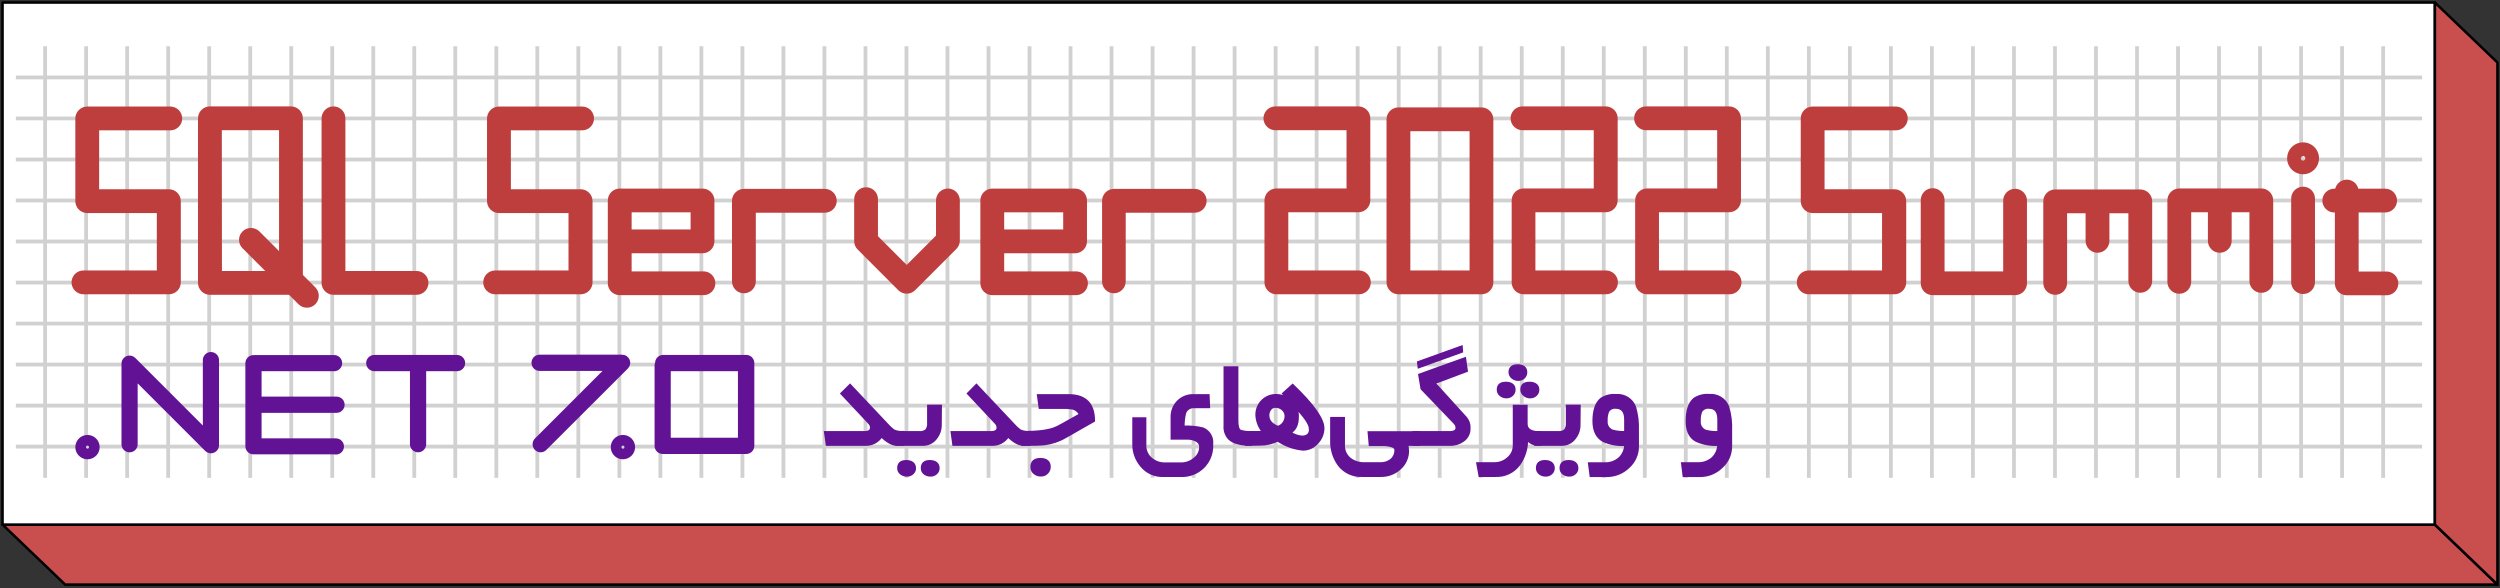 <svg width="986" height="232" viewBox="0 0 986 232" fill="none" xmlns="http://www.w3.org/2000/svg">
<rect x="0" y="0" width="986" height="232" fill="#333333" stroke="none"/>
<path d="M985 230.566H25.696L1 206.902H960.321L985 230.566Z" fill="#C94F4F" stroke="black" stroke-linecap="round" stroke-linejoin="round"/>
<path d="M960.321 1H1V206.902H960.321V1Z" fill="white" stroke="black" stroke-linecap="round" stroke-linejoin="round"/>
<path d="M985 24.665V230.566L960.321 206.902V1L985 24.665Z" fill="#C94F4F" stroke="black" stroke-linecap="round" stroke-linejoin="round"/>
<g clip-path="url(#clip0_101_538)">
<g opacity="0.8">
<path d="M17.79 18.186V188.496" stroke="#C6C6C6" stroke-width="1.5" stroke-miterlimit="10"/>
<path d="M33.962 18.186V188.496" stroke="#C6C6C6" stroke-width="1.5" stroke-miterlimit="10"/>
<path d="M50.151 18.186V188.496" stroke="#C6C6C6" stroke-width="1.5" stroke-miterlimit="10"/>
<path d="M66.323 18.186V188.496" stroke="#C6C6C6" stroke-width="1.5" stroke-miterlimit="10"/>
<path d="M82.494 18.186V188.496" stroke="#C6C6C6" stroke-width="1.5" stroke-miterlimit="10"/>
<path d="M98.683 18.186V188.496" stroke="#C6C6C6" stroke-width="1.5" stroke-miterlimit="10"/>
<path d="M114.855 18.186V188.496" stroke="#C6C6C6" stroke-width="1.5" stroke-miterlimit="10"/>
<path d="M131.027 18.186V188.496" stroke="#C6C6C6" stroke-width="1.5" stroke-miterlimit="10"/>
<path d="M147.216 18.186V188.496" stroke="#C6C6C6" stroke-width="1.5" stroke-miterlimit="10"/>
<path d="M163.387 18.186V188.496" stroke="#C6C6C6" stroke-width="1.5" stroke-miterlimit="10"/>
<path d="M179.559 18.186V188.496" stroke="#C6C6C6" stroke-width="1.5" stroke-miterlimit="10"/>
<path d="M195.748 18.186V188.496" stroke="#C6C6C6" stroke-width="1.5" stroke-miterlimit="10"/>
<path d="M211.92 18.186V188.496" stroke="#C6C6C6" stroke-width="1.5" stroke-miterlimit="10"/>
<path d="M228.091 18.186V188.496" stroke="#C6C6C6" stroke-width="1.5" stroke-miterlimit="10"/>
<path d="M244.28 18.186V188.496" stroke="#C6C6C6" stroke-width="1.5" stroke-miterlimit="10"/>
<path d="M260.452 18.186V188.496" stroke="#C6C6C6" stroke-width="1.5" stroke-miterlimit="10"/>
<path d="M276.624 18.186V188.496" stroke="#C6C6C6" stroke-width="1.5" stroke-miterlimit="10"/>
<path d="M292.813 18.186V188.496" stroke="#C6C6C6" stroke-width="1.5" stroke-miterlimit="10"/>
<path d="M308.984 18.186V188.496" stroke="#C6C6C6" stroke-width="1.5" stroke-miterlimit="10"/>
<path d="M325.156 18.186V188.496" stroke="#C6C6C6" stroke-width="1.5" stroke-miterlimit="10"/>
<path d="M341.345 18.186V188.496" stroke="#C6C6C6" stroke-width="1.5" stroke-miterlimit="10"/>
<path d="M357.517 18.186V188.496" stroke="#C6C6C6" stroke-width="1.5" stroke-miterlimit="10"/>
<path d="M373.688 18.186V188.496" stroke="#C6C6C6" stroke-width="1.5" stroke-miterlimit="10"/>
<path d="M389.877 18.186V188.496" stroke="#C6C6C6" stroke-width="1.5" stroke-miterlimit="10"/>
<path d="M406.049 18.186V188.496" stroke="#C6C6C6" stroke-width="1.5" stroke-miterlimit="10"/>
<path d="M422.221 18.186V188.496" stroke="#C6C6C6" stroke-width="1.5" stroke-miterlimit="10"/>
<path d="M438.392 18.186V188.496" stroke="#C6C6C6" stroke-width="1.5" stroke-miterlimit="10"/>
<path d="M454.581 18.186V188.496" stroke="#C6C6C6" stroke-width="1.5" stroke-miterlimit="10"/>
<path d="M470.753 18.186V188.496" stroke="#C6C6C6" stroke-width="1.5" stroke-miterlimit="10"/>
<path d="M486.925 18.186V188.496" stroke="#C6C6C6" stroke-width="1.5" stroke-miterlimit="10"/>
<path d="M503.114 18.186V188.496" stroke="#C6C6C6" stroke-width="1.5" stroke-miterlimit="10"/>
<path d="M519.285 18.186V188.496" stroke="#C6C6C6" stroke-width="1.5" stroke-miterlimit="10"/>
<path d="M535.457 18.186V188.496" stroke="#C6C6C6" stroke-width="1.5" stroke-miterlimit="10"/>
<path d="M551.646 18.186V188.496" stroke="#C6C6C6" stroke-width="1.5" stroke-miterlimit="10"/>
<path d="M567.818 18.186V188.496" stroke="#C6C6C6" stroke-width="1.5" stroke-miterlimit="10"/>
<path d="M583.99 18.186V188.496" stroke="#C6C6C6" stroke-width="1.5" stroke-miterlimit="10"/>
<path d="M600.178 18.186V188.496" stroke="#C6C6C6" stroke-width="1.5" stroke-miterlimit="10"/>
<path d="M616.35 18.186V188.496" stroke="#C6C6C6" stroke-width="1.5" stroke-miterlimit="10"/>
<path d="M632.522 18.186V188.496" stroke="#C6C6C6" stroke-width="1.5" stroke-miterlimit="10"/>
<path d="M648.711 18.186V188.496" stroke="#C6C6C6" stroke-width="1.5" stroke-miterlimit="10"/>
<path d="M664.882 18.186V188.496" stroke="#C6C6C6" stroke-width="1.5" stroke-miterlimit="10"/>
<path d="M681.054 18.186V188.496" stroke="#C6C6C6" stroke-width="1.5" stroke-miterlimit="10"/>
<path d="M697.243 18.186V188.496" stroke="#C6C6C6" stroke-width="1.5" stroke-miterlimit="10"/>
<path d="M713.415 18.186V188.496" stroke="#C6C6C6" stroke-width="1.5" stroke-miterlimit="10"/>
<path d="M729.586 18.186V188.496" stroke="#C6C6C6" stroke-width="1.5" stroke-miterlimit="10"/>
<path d="M745.775 18.186V188.496" stroke="#C6C6C6" stroke-width="1.5" stroke-miterlimit="10"/>
<path d="M761.947 18.186V188.496" stroke="#C6C6C6" stroke-width="1.5" stroke-miterlimit="10"/>
<path d="M778.119 18.186V188.496" stroke="#C6C6C6" stroke-width="1.5" stroke-miterlimit="10"/>
<path d="M794.308 18.186V188.496" stroke="#C6C6C6" stroke-width="1.5" stroke-miterlimit="10"/>
<path d="M810.479 18.186V188.496" stroke="#C6C6C6" stroke-width="1.5" stroke-miterlimit="10"/>
<path d="M826.651 18.186V188.496" stroke="#C6C6C6" stroke-width="1.5" stroke-miterlimit="10"/>
<path d="M842.84 18.186V188.496" stroke="#C6C6C6" stroke-width="1.5" stroke-miterlimit="10"/>
<path d="M859.012 18.186V188.496" stroke="#C6C6C6" stroke-width="1.5" stroke-miterlimit="10"/>
<path d="M875.183 18.186V188.496" stroke="#C6C6C6" stroke-width="1.5" stroke-miterlimit="10"/>
<path d="M891.372 18.186V188.496" stroke="#C6C6C6" stroke-width="1.5" stroke-miterlimit="10"/>
<path d="M907.544 18.186V188.496" stroke="#C6C6C6" stroke-width="1.5" stroke-miterlimit="10"/>
<path d="M923.716 18.186V188.496" stroke="#C6C6C6" stroke-width="1.5" stroke-miterlimit="10"/>
<path d="M939.905 18.186V188.496" stroke="#C6C6C6" stroke-width="1.5" stroke-miterlimit="10"/>
<path d="M6.156 30.542H955.372" stroke="#C6C6C6" stroke-width="1.5" stroke-miterlimit="10"/>
<path d="M6.156 46.714H955.372" stroke="#C6C6C6" stroke-width="1.5" stroke-miterlimit="10"/>
<path d="M6.156 62.903H955.372" stroke="#C6C6C6" stroke-width="1.5" stroke-miterlimit="10"/>
<path d="M6.156 79.075H955.372" stroke="#C6C6C6" stroke-width="1.5" stroke-miterlimit="10"/>
<path d="M6.156 95.246H955.372" stroke="#C6C6C6" stroke-width="1.5" stroke-miterlimit="10"/>
<path d="M6.156 111.435H955.372" stroke="#C6C6C6" stroke-width="1.5" stroke-miterlimit="10"/>
<path d="M6.156 127.607H955.372" stroke="#C6C6C6" stroke-width="1.5" stroke-miterlimit="10"/>
<path d="M6.156 143.779H955.372" stroke="#C6C6C6" stroke-width="1.5" stroke-miterlimit="10"/>
<path d="M6.156 159.967H955.372" stroke="#C6C6C6" stroke-width="1.5" stroke-miterlimit="10"/>
<path d="M6.156 176.139H955.372" stroke="#C6C6C6" stroke-width="1.5" stroke-miterlimit="10"/>
</g>
<path d="M66.615 114.066H32.914C32.198 114.066 31.512 113.782 31.006 113.276C30.5 112.77 30.216 112.083 30.216 111.368C30.216 110.652 30.5 109.966 31.006 109.46C31.512 108.954 32.198 108.67 32.914 108.67H63.848V82.032H34.409C33.693 82.032 33.007 81.748 32.501 81.242C31.995 80.736 31.711 80.049 31.711 79.334V46.715C31.711 46 31.995 45.313 32.501 44.807C33.007 44.301 33.693 44.017 34.409 44.017H67.165C67.519 44.017 67.87 44.087 68.197 44.222C68.525 44.358 68.822 44.557 69.073 44.807C69.323 45.058 69.522 45.355 69.657 45.683C69.793 46.01 69.863 46.361 69.863 46.715C69.863 47.07 69.793 47.42 69.657 47.748C69.522 48.075 69.323 48.373 69.073 48.623C68.822 48.874 68.525 49.072 68.197 49.208C67.87 49.344 67.519 49.413 67.165 49.413H37.107V76.635H66.615C67.33 76.635 68.017 76.92 68.523 77.426C69.029 77.932 69.313 78.618 69.313 79.334V111.368C69.313 112.083 69.029 112.77 68.523 113.276C68.017 113.782 67.33 114.066 66.615 114.066Z" fill="#BE3E3E" stroke="#BE3E3E" stroke-width="4" stroke-miterlimit="10"/>
<path d="M228.985 114.066H195.284C194.568 114.066 193.882 113.782 193.376 113.276C192.87 112.77 192.586 112.083 192.586 111.368C192.586 110.652 192.87 109.966 193.376 109.46C193.882 108.954 194.568 108.67 195.284 108.67H226.218V82.032H196.779C196.064 82.032 195.377 81.748 194.871 81.242C194.365 80.736 194.081 80.049 194.081 79.334V46.715C194.081 46 194.365 45.313 194.871 44.807C195.377 44.301 196.064 44.017 196.779 44.017H229.587C230.302 44.017 230.988 44.301 231.494 44.807C232 45.313 232.285 46 232.285 46.715C232.285 47.431 232 48.117 231.494 48.623C230.988 49.129 230.302 49.413 229.587 49.413H199.494V76.635H229.002C229.718 76.635 230.404 76.92 230.91 77.426C231.416 77.932 231.7 78.618 231.7 79.334V111.368C231.7 111.724 231.63 112.076 231.493 112.404C231.357 112.733 231.156 113.031 230.904 113.282C230.652 113.533 230.352 113.731 230.023 113.865C229.694 114 229.341 114.068 228.985 114.066Z" fill="#BE3E3E" stroke="#BE3E3E" stroke-width="4" stroke-miterlimit="10"/>
<path d="M747.116 114.066H713.346C712.63 114.066 711.944 113.782 711.438 113.276C710.932 112.77 710.648 112.083 710.648 111.368C710.648 110.652 710.932 109.966 711.438 109.46C711.944 108.954 712.63 108.67 713.346 108.67H744.28V82.032H714.91C714.194 82.032 713.508 81.748 713.002 81.242C712.496 80.736 712.212 80.049 712.212 79.334V46.715C712.212 46 712.496 45.313 713.002 44.807C713.508 44.301 714.194 44.017 714.91 44.017H747.717C748.433 44.017 749.119 44.301 749.625 44.807C750.131 45.313 750.415 46 750.415 46.715C750.415 47.431 750.131 48.117 749.625 48.623C749.119 49.129 748.433 49.413 747.717 49.413H717.608V76.635H747.116C747.831 76.635 748.518 76.92 749.024 77.426C749.53 77.932 749.814 78.618 749.814 79.334V111.368C749.814 112.083 749.53 112.77 749.024 113.276C748.518 113.782 747.831 114.066 747.116 114.066Z" fill="#BE3E3E" stroke="#BE3E3E" stroke-width="4" stroke-miterlimit="10"/>
<path d="M114.752 114.272H82.787C82.072 114.268 81.389 113.982 80.884 113.477C80.379 112.972 80.093 112.288 80.088 111.574V46.664C80.088 45.948 80.373 45.262 80.879 44.756C81.385 44.25 82.071 43.965 82.787 43.965H114.752C115.106 43.965 115.457 44.035 115.784 44.171C116.112 44.306 116.409 44.505 116.66 44.756C116.91 45.006 117.109 45.304 117.245 45.631C117.38 45.959 117.45 46.309 117.45 46.664V111.574C117.446 112.288 117.16 112.972 116.655 113.477C116.15 113.982 115.466 114.268 114.752 114.272ZM85.536 108.876H112.054V49.362H85.485L85.536 108.876Z" fill="#BE3E3E" stroke="#BE3E3E" stroke-width="4" stroke-miterlimit="10"/>
<path d="M164.281 114.272H131.525C130.809 114.272 130.123 113.988 129.617 113.482C129.111 112.976 128.827 112.29 128.827 111.574V46.664C128.827 45.948 129.111 45.262 129.617 44.756C130.123 44.25 130.809 43.965 131.525 43.965C132.241 43.965 132.927 44.25 133.433 44.756C133.939 45.262 134.223 45.948 134.223 46.664V108.876H164.281C164.997 108.876 165.683 109.16 166.189 109.666C166.695 110.172 166.979 110.858 166.979 111.574C166.979 112.29 166.695 112.976 166.189 113.482C165.683 113.988 164.997 114.272 164.281 114.272Z" fill="#BE3E3E" stroke="#BE3E3E" stroke-width="4" stroke-miterlimit="10"/>
<path d="M277.225 114.41H244.418C244.064 114.412 243.714 114.344 243.387 114.21C243.059 114.077 242.762 113.88 242.511 113.63C242.26 113.381 242.061 113.085 241.925 112.759C241.79 112.432 241.72 112.082 241.72 111.729V95.712C241.703 95.54 241.703 95.368 241.72 95.196C241.702 95.025 241.702 94.852 241.72 94.68V79.059C241.72 78.705 241.79 78.355 241.925 78.029C242.061 77.702 242.26 77.406 242.511 77.157C242.762 76.908 243.059 76.711 243.387 76.577C243.714 76.443 244.064 76.376 244.418 76.378H277.071C277.424 76.376 277.775 76.443 278.102 76.577C278.429 76.711 278.727 76.908 278.977 77.157C279.228 77.406 279.427 77.702 279.563 78.029C279.699 78.355 279.769 78.705 279.769 79.059V95.196C279.769 95.912 279.484 96.598 278.978 97.104C278.472 97.61 277.786 97.894 277.071 97.894H247.116V109.031H277.225C277.597 109.001 277.97 109.048 278.322 109.17C278.674 109.292 278.997 109.485 279.271 109.738C279.544 109.99 279.763 110.297 279.912 110.638C280.061 110.979 280.139 111.348 280.139 111.72C280.139 112.093 280.061 112.461 279.912 112.802C279.763 113.143 279.544 113.45 279.271 113.703C278.997 113.955 278.674 114.148 278.322 114.27C277.97 114.392 277.597 114.439 277.225 114.41ZM247.116 92.498H274.372V81.757H247.116V92.498Z" fill="#BE3E3E" stroke="#BE3E3E" stroke-width="4" stroke-miterlimit="10"/>
<path d="M424.163 114.41H391.355C390.643 114.41 389.959 114.128 389.453 113.625C388.948 113.123 388.662 112.441 388.657 111.729V95.712C388.657 95.54 388.657 95.368 388.657 95.196C388.648 95.024 388.648 94.852 388.657 94.68V79.059C388.662 78.346 388.948 77.664 389.453 77.162C389.959 76.66 390.643 76.378 391.355 76.378H424.008C424.362 76.376 424.712 76.443 425.039 76.577C425.367 76.711 425.664 76.908 425.915 77.157C426.166 77.406 426.365 77.702 426.5 78.029C426.636 78.355 426.706 78.705 426.706 79.059V95.196C426.706 95.912 426.422 96.598 425.916 97.104C425.41 97.61 424.724 97.894 424.008 97.894H394.053V109.031H424.163C424.534 109.001 424.907 109.048 425.259 109.17C425.611 109.292 425.934 109.485 426.208 109.738C426.482 109.99 426.7 110.297 426.85 110.638C426.999 110.979 427.076 111.348 427.076 111.72C427.076 112.093 426.999 112.461 426.85 112.802C426.7 113.143 426.482 113.45 426.208 113.703C425.934 113.955 425.611 114.148 425.259 114.27C424.907 114.392 424.534 114.439 424.163 114.41ZM394.053 92.498H421.327V81.757H394.053V92.498Z" fill="#BE3E3E" stroke="#BE3E3E" stroke-width="4" stroke-miterlimit="10"/>
<path d="M293.397 113.671C292.681 113.671 291.995 113.386 291.489 112.88C290.983 112.374 290.699 111.688 290.699 110.972V79.196C290.699 78.481 290.983 77.794 291.489 77.288C291.995 76.782 292.681 76.498 293.397 76.498H325.311C326.026 76.498 326.713 76.782 327.219 77.288C327.725 77.794 328.009 78.481 328.009 79.196C328.009 79.912 327.725 80.598 327.219 81.104C326.713 81.61 326.026 81.894 325.311 81.894H296.095V110.972C296.095 111.688 295.811 112.374 295.305 112.88C294.799 113.386 294.112 113.671 293.397 113.671Z" fill="#BE3E3E" stroke="#BE3E3E" stroke-width="4" stroke-miterlimit="10"/>
<path d="M439.286 113.671C438.581 113.657 437.91 113.366 437.418 112.861C436.925 112.356 436.652 111.678 436.657 110.972V79.196C436.657 78.484 436.939 77.8 437.441 77.294C437.943 76.789 438.625 76.503 439.338 76.498H471.2C471.915 76.498 472.602 76.782 473.108 77.288C473.614 77.794 473.898 78.481 473.898 79.196C473.898 79.912 473.614 80.598 473.108 81.104C472.602 81.61 471.915 81.894 471.2 81.894H441.984V110.972C441.984 111.327 441.914 111.678 441.779 112.005C441.643 112.332 441.444 112.63 441.194 112.88C440.943 113.131 440.646 113.33 440.319 113.465C439.991 113.601 439.64 113.671 439.286 113.671Z" fill="#BE3E3E" stroke="#BE3E3E" stroke-width="4" stroke-miterlimit="10"/>
<path d="M357.603 113.825C356.889 113.818 356.205 113.535 355.695 113.035L339.678 97.001C339.424 96.752 339.223 96.455 339.088 96.128C338.952 95.8 338.884 95.448 338.887 95.093V78.766C338.858 78.395 338.905 78.022 339.027 77.67C339.149 77.318 339.342 76.995 339.594 76.721C339.847 76.448 340.154 76.229 340.495 76.08C340.836 75.93 341.204 75.853 341.577 75.853C341.949 75.853 342.318 75.93 342.659 76.08C343 76.229 343.307 76.448 343.559 76.721C343.812 76.995 344.005 77.318 344.127 77.67C344.249 78.022 344.296 78.395 344.266 78.766V93.976L357.603 107.312L371.162 93.752V79.059C371.162 78.343 371.446 77.657 371.952 77.151C372.458 76.645 373.145 76.361 373.86 76.361C374.576 76.361 375.262 76.645 375.768 77.151C376.274 77.657 376.558 78.343 376.558 79.059V94.87C376.558 95.585 376.274 96.271 375.768 96.777L359.51 113.035C359.004 113.541 358.318 113.825 357.603 113.825Z" fill="#BE3E3E" stroke="#BE3E3E" stroke-width="4" stroke-miterlimit="10"/>
<path d="M584.299 114.066H551.543C550.827 114.066 550.141 113.782 549.635 113.276C549.129 112.77 548.845 112.083 548.845 111.368V47.059C548.845 46.343 549.129 45.657 549.635 45.151C550.141 44.645 550.827 44.361 551.543 44.361H584.299C585.011 44.365 585.693 44.652 586.196 45.157C586.698 45.663 586.98 46.346 586.98 47.059V111.368C586.982 111.721 586.914 112.072 586.781 112.399C586.647 112.726 586.45 113.024 586.201 113.275C585.951 113.525 585.655 113.724 585.329 113.86C585.002 113.996 584.652 114.066 584.299 114.066ZM554.241 108.67H581.601V49.757H554.241V108.67Z" fill="#BE3E3E" stroke="#BE3E3E" stroke-width="4" stroke-miterlimit="10"/>
<path d="M535.955 114.066H503.406C502.69 114.066 502.004 113.782 501.498 113.276C500.992 112.77 500.708 112.083 500.708 111.368V79.024C500.708 78.67 500.777 78.319 500.913 77.992C501.049 77.664 501.247 77.367 501.498 77.116C501.748 76.866 502.046 76.667 502.373 76.531C502.701 76.396 503.051 76.326 503.406 76.326H533.068V49.362H503.01C502.295 49.362 501.609 49.078 501.103 48.572C500.597 48.066 500.312 47.379 500.312 46.664C500.312 45.948 500.597 45.262 501.103 44.756C501.609 44.25 502.295 43.965 503.01 43.965H535.766C536.12 43.965 536.47 44.035 536.796 44.171C537.123 44.307 537.419 44.506 537.668 44.757C537.917 45.008 538.115 45.305 538.248 45.633C538.382 45.96 538.45 46.31 538.447 46.664V79.024C538.447 79.735 538.165 80.417 537.662 80.92C537.159 81.423 536.477 81.705 535.766 81.705H506.104V108.67H535.955C536.671 108.67 537.357 108.954 537.863 109.46C538.369 109.966 538.654 110.652 538.654 111.368C538.654 112.083 538.369 112.77 537.863 113.276C537.357 113.782 536.671 114.066 535.955 114.066Z" fill="#BE3E3E" stroke="#BE3E3E" stroke-width="4" stroke-miterlimit="10"/>
<path d="M633.415 114.066H600.866C600.156 114.057 599.479 113.769 598.98 113.264C598.481 112.759 598.202 112.077 598.202 111.368V79.024C598.202 78.67 598.272 78.319 598.407 77.992C598.543 77.664 598.742 77.367 598.992 77.116C599.243 76.866 599.54 76.667 599.868 76.531C600.195 76.396 600.546 76.326 600.9 76.326H630.563V49.362H600.471C599.755 49.362 599.069 49.078 598.563 48.572C598.057 48.066 597.772 47.379 597.772 46.664C597.772 45.948 598.057 45.262 598.563 44.756C599.069 44.25 599.755 43.965 600.471 43.965H633.226C633.588 43.954 633.948 44.015 634.285 44.146C634.623 44.276 634.93 44.473 635.19 44.725C635.45 44.977 635.656 45.278 635.797 45.611C635.938 45.944 636.011 46.302 636.01 46.664V79.024C636.006 79.737 635.72 80.419 635.214 80.921C634.709 81.423 634.025 81.705 633.312 81.705H603.564V108.67H633.415C634.131 108.67 634.817 108.954 635.323 109.46C635.829 109.966 636.114 110.652 636.114 111.368C636.114 112.083 635.829 112.77 635.323 113.276C634.817 113.782 634.131 114.066 633.415 114.066Z" fill="#BE3E3E" stroke="#BE3E3E" stroke-width="4" stroke-miterlimit="10"/>
<path d="M682.154 114.066H649.604C648.889 114.066 648.202 113.782 647.696 113.276C647.19 112.77 646.906 112.083 646.906 111.368V79.024C646.906 78.67 646.976 78.319 647.111 77.992C647.247 77.664 647.446 77.367 647.696 77.116C647.947 76.866 648.244 76.667 648.572 76.531C648.899 76.396 649.25 76.326 649.604 76.326H679.25V49.362H649.192C648.476 49.362 647.79 49.078 647.284 48.572C646.778 48.066 646.494 47.379 646.494 46.664C646.494 45.948 646.778 45.262 647.284 44.756C647.79 44.25 648.476 43.965 649.192 43.965H681.948C682.302 43.965 682.653 44.035 682.98 44.171C683.308 44.306 683.605 44.505 683.856 44.756C684.106 45.006 684.305 45.304 684.44 45.631C684.576 45.959 684.646 46.309 684.646 46.664V79.024C684.646 79.378 684.576 79.728 684.44 80.054C684.304 80.381 684.105 80.677 683.855 80.926C683.604 81.175 683.306 81.372 682.979 81.506C682.652 81.64 682.301 81.707 681.948 81.705H652.302V108.67H682.154C682.87 108.67 683.556 108.954 684.062 109.46C684.568 109.966 684.852 110.652 684.852 111.368C684.852 112.083 684.568 112.77 684.062 113.276C683.556 113.782 682.87 114.066 682.154 114.066Z" fill="#BE3E3E" stroke="#BE3E3E" stroke-width="4" stroke-miterlimit="10"/>
<path d="M794.754 114.41H762.239C761.886 114.412 761.535 114.344 761.208 114.21C760.881 114.077 760.583 113.88 760.332 113.63C760.082 113.381 759.883 113.085 759.747 112.759C759.611 112.432 759.541 112.082 759.541 111.729V78.921C759.541 78.206 759.825 77.519 760.331 77.013C760.837 76.507 761.524 76.223 762.239 76.223C762.955 76.223 763.641 76.507 764.147 77.013C764.653 77.519 764.937 78.206 764.937 78.921V109.03H792.056V79.368C792.027 78.997 792.074 78.623 792.196 78.271C792.317 77.919 792.511 77.596 792.763 77.323C793.016 77.049 793.323 76.831 793.664 76.681C794.005 76.532 794.373 76.455 794.746 76.455C795.118 76.455 795.487 76.532 795.828 76.681C796.169 76.831 796.476 77.049 796.728 77.323C796.981 77.596 797.174 77.919 797.296 78.271C797.418 78.623 797.465 78.997 797.435 79.368V111.729C797.435 112.081 797.366 112.429 797.231 112.755C797.097 113.08 796.899 113.375 796.65 113.624C796.401 113.873 796.106 114.071 795.78 114.206C795.455 114.34 795.107 114.41 794.754 114.41Z" fill="#BE3E3E" stroke="#BE3E3E" stroke-width="4" stroke-miterlimit="10"/>
<path d="M810.565 114.272C809.85 114.272 809.164 113.988 808.658 113.482C808.152 112.976 807.867 112.29 807.867 111.574V79.42C807.865 79.066 807.933 78.716 808.066 78.388C808.2 78.061 808.397 77.763 808.646 77.513C808.896 77.262 809.192 77.063 809.518 76.927C809.845 76.791 810.195 76.721 810.548 76.721H844.129C844.845 76.721 845.531 77.006 846.037 77.512C846.543 78.018 846.827 78.704 846.827 79.42V110.766C846.827 111.482 846.543 112.168 846.037 112.674C845.531 113.18 844.845 113.464 844.129 113.464C843.413 113.464 842.727 113.18 842.221 112.674C841.715 112.168 841.431 111.482 841.431 110.766V82.118H813.264V111.574C813.264 112.29 812.979 112.976 812.473 113.482C811.967 113.988 811.281 114.272 810.565 114.272Z" fill="#BE3E3E" stroke="#BE3E3E" stroke-width="4" stroke-miterlimit="10"/>
<path d="M859.51 113.86C859.157 113.862 858.806 113.794 858.479 113.661C858.152 113.527 857.854 113.33 857.603 113.081C857.352 112.831 857.154 112.535 857.018 112.209C856.882 111.882 856.812 111.532 856.812 111.179V79.024C856.812 78.67 856.882 78.319 857.017 77.992C857.153 77.664 857.352 77.367 857.602 77.116C857.853 76.866 858.15 76.667 858.478 76.531C858.805 76.396 859.156 76.326 859.51 76.326H891.854C892.208 76.326 892.559 76.396 892.886 76.531C893.213 76.667 893.511 76.866 893.761 77.116C894.012 77.367 894.211 77.664 894.346 77.992C894.482 78.319 894.552 78.67 894.552 79.024V110.577C894.581 110.948 894.534 111.322 894.412 111.674C894.291 112.026 894.097 112.349 893.845 112.623C893.592 112.896 893.285 113.115 892.944 113.264C892.603 113.413 892.235 113.491 891.862 113.491C891.49 113.491 891.121 113.413 890.78 113.264C890.439 113.115 890.132 112.896 889.88 112.623C889.627 112.349 889.434 112.026 889.312 111.674C889.19 111.322 889.143 110.948 889.173 110.577V81.705H862.208V111.179C862.204 111.891 861.918 112.573 861.412 113.075C860.906 113.578 860.223 113.86 859.51 113.86Z" fill="#BE3E3E" stroke="#BE3E3E" stroke-width="4" stroke-miterlimit="10"/>
<path d="M875.476 97.688C875.122 97.688 874.772 97.618 874.446 97.482C874.119 97.346 873.823 97.147 873.574 96.897C873.325 96.646 873.127 96.348 872.994 96.021C872.86 95.694 872.792 95.343 872.795 94.99V79.884C872.849 79.207 873.156 78.576 873.654 78.116C874.152 77.656 874.806 77.401 875.484 77.401C876.163 77.401 876.816 77.656 877.314 78.116C877.813 78.576 878.12 79.207 878.174 79.884V94.99C878.174 95.705 877.889 96.392 877.383 96.898C876.877 97.404 876.191 97.688 875.476 97.688Z" fill="#BE3E3E" stroke="#BE3E3E" stroke-width="4" stroke-miterlimit="10"/>
<path d="M827.253 97.688C826.537 97.688 825.851 97.404 825.345 96.898C824.839 96.392 824.554 95.705 824.554 94.99V79.884C824.554 79.168 824.839 78.482 825.345 77.976C825.851 77.47 826.537 77.186 827.253 77.186C827.968 77.186 828.655 77.47 829.161 77.976C829.667 78.482 829.951 79.168 829.951 79.884V94.99C829.951 95.705 829.667 96.392 829.161 96.898C828.655 97.404 827.968 97.688 827.253 97.688Z" fill="#BE3E3E" stroke="#BE3E3E" stroke-width="4" stroke-miterlimit="10"/>
<path d="M940.987 114.461H925.52C924.827 114.452 924.164 114.176 923.67 113.688C923.177 113.201 922.891 112.542 922.874 111.849V75.759C922.844 75.388 922.891 75.014 923.013 74.662C923.135 74.31 923.328 73.987 923.581 73.714C923.833 73.44 924.14 73.222 924.481 73.072C924.822 72.923 925.191 72.846 925.563 72.846C925.936 72.846 926.304 72.923 926.645 73.072C926.986 73.222 927.293 73.44 927.546 73.714C927.798 73.987 927.992 74.31 928.113 74.662C928.235 75.014 928.282 75.388 928.253 75.759V109.082H940.987C941.359 109.052 941.732 109.1 942.084 109.222C942.436 109.343 942.759 109.536 943.033 109.789C943.306 110.042 943.525 110.348 943.674 110.69C943.824 111.031 943.901 111.399 943.901 111.772C943.901 112.144 943.824 112.512 943.674 112.854C943.525 113.195 943.306 113.501 943.033 113.754C942.759 114.007 942.436 114.2 942.084 114.322C941.732 114.443 941.359 114.491 940.987 114.461Z" fill="#BE3E3E" stroke="#BE3E3E" stroke-width="4" stroke-miterlimit="10"/>
<path d="M940.695 81.808H920.64C919.924 81.808 919.238 81.524 918.732 81.018C918.226 80.512 917.941 79.826 917.941 79.11C917.941 78.395 918.226 77.708 918.732 77.202C919.238 76.696 919.924 76.412 920.64 76.412H940.695C941.411 76.412 942.097 76.696 942.603 77.202C943.109 77.708 943.393 78.395 943.393 79.11C943.393 79.826 943.109 80.512 942.603 81.018C942.097 81.524 941.411 81.808 940.695 81.808Z" fill="#BE3E3E" stroke="#BE3E3E" stroke-width="4" stroke-miterlimit="10"/>
<path d="M908.335 113.963C907.619 113.963 906.933 113.679 906.427 113.173C905.921 112.667 905.636 111.98 905.636 111.265V78.32C905.636 77.604 905.921 76.918 906.427 76.412C906.933 75.906 907.619 75.622 908.335 75.622C909.05 75.622 909.736 75.906 910.242 76.412C910.748 76.918 911.033 77.604 911.033 78.32V111.265C911.033 111.98 910.748 112.667 910.242 113.173C909.736 113.679 909.05 113.963 908.335 113.963Z" fill="#BE3E3E" stroke="#BE3E3E" stroke-width="4" stroke-miterlimit="10"/>
<path d="M908.335 66.737C907.485 66.737 906.654 66.485 905.948 66.013C905.241 65.54 904.69 64.869 904.365 64.084C904.04 63.299 903.955 62.435 904.121 61.602C904.286 60.769 904.696 60.003 905.296 59.402C905.897 58.801 906.663 58.392 907.496 58.226C908.33 58.06 909.194 58.146 909.979 58.471C910.764 58.796 911.435 59.347 911.907 60.053C912.379 60.76 912.631 61.59 912.631 62.44C912.631 63.58 912.178 64.672 911.373 65.478C910.567 66.284 909.474 66.737 908.335 66.737ZM908.335 61.34C908.117 61.34 907.904 61.405 907.723 61.526C907.543 61.647 907.402 61.818 907.318 62.019C907.235 62.22 907.213 62.441 907.256 62.655C907.298 62.868 907.403 63.064 907.557 63.218C907.711 63.372 907.907 63.477 908.12 63.519C908.333 63.561 908.554 63.539 908.755 63.456C908.956 63.373 909.128 63.232 909.249 63.051C909.37 62.87 909.434 62.658 909.434 62.44C909.434 62.148 909.319 61.869 909.112 61.662C908.906 61.456 908.626 61.34 908.335 61.34Z" fill="#BE3E3E" stroke="#BE3E3E" stroke-width="4" stroke-miterlimit="10"/>
<path d="M121.042 119.359C120.687 119.36 120.336 119.291 120.009 119.155C119.681 119.019 119.384 118.82 119.134 118.569L97.068 96.502C96.815 96.253 96.615 95.956 96.478 95.628C96.341 95.301 96.271 94.949 96.271 94.594C96.271 94.24 96.341 93.888 96.478 93.561C96.615 93.233 96.815 92.936 97.068 92.687C97.576 92.185 98.261 91.904 98.975 91.904C99.689 91.904 100.375 92.185 100.883 92.687L122.949 114.753C123.451 115.262 123.732 115.947 123.732 116.661C123.732 117.375 123.451 118.06 122.949 118.569C122.7 118.82 122.402 119.019 122.075 119.155C121.747 119.291 121.396 119.36 121.042 119.359Z" fill="#BE3E3E" stroke="#BE3E3E" stroke-width="4" stroke-miterlimit="10"/>
<path d="M83.199 178.287C82.484 178.287 81.797 178.003 81.291 177.497L53.794 150V174.988C53.824 175.359 53.776 175.732 53.655 176.084C53.533 176.436 53.34 176.759 53.087 177.033C52.835 177.307 52.528 177.525 52.187 177.675C51.846 177.824 51.477 177.901 51.105 177.901C50.732 177.901 50.364 177.824 50.023 177.675C49.681 177.525 49.375 177.307 49.122 177.033C48.87 176.759 48.676 176.436 48.555 176.084C48.433 175.732 48.386 175.359 48.415 174.988V143.435C48.41 142.901 48.565 142.378 48.859 141.933C49.154 141.488 49.574 141.14 50.067 140.935C50.56 140.73 51.102 140.677 51.626 140.783C52.149 140.888 52.629 141.147 53.004 141.527L80.501 169.024V142.249C80.471 141.878 80.519 141.504 80.64 141.152C80.762 140.8 80.955 140.477 81.208 140.204C81.461 139.93 81.767 139.712 82.108 139.562C82.45 139.413 82.818 139.336 83.19 139.336C83.563 139.336 83.931 139.413 84.272 139.562C84.614 139.712 84.92 139.93 85.173 140.204C85.426 140.477 85.619 140.8 85.74 141.152C85.862 141.504 85.91 141.878 85.88 142.249V175.589C85.878 176.129 85.713 176.656 85.406 177.101C85.099 177.546 84.666 177.887 84.161 178.081C83.856 178.207 83.53 178.277 83.199 178.287Z" fill="#621295" stroke="#621295" stroke-miterlimit="10"/>
<path d="M34.512 180.642C33.662 180.642 32.832 180.39 32.125 179.918C31.419 179.446 30.868 178.775 30.543 177.99C30.217 177.204 30.132 176.341 30.298 175.507C30.464 174.674 30.873 173.908 31.474 173.307C32.075 172.706 32.84 172.297 33.674 172.132C34.507 171.966 35.371 172.051 36.156 172.376C36.941 172.701 37.612 173.252 38.084 173.958C38.556 174.665 38.808 175.496 38.808 176.345C38.808 177.485 38.356 178.578 37.55 179.383C36.744 180.189 35.651 180.642 34.512 180.642ZM34.512 175.246C34.294 175.246 34.082 175.31 33.901 175.431C33.72 175.552 33.579 175.724 33.496 175.924C33.413 176.125 33.391 176.347 33.433 176.56C33.476 176.773 33.58 176.969 33.734 177.123C33.888 177.277 34.084 177.382 34.297 177.424C34.511 177.467 34.732 177.445 34.933 177.362C35.134 177.278 35.306 177.137 35.426 176.956C35.547 176.776 35.612 176.563 35.612 176.345C35.612 176.054 35.496 175.774 35.29 175.568C35.084 175.361 34.804 175.246 34.512 175.246Z" fill="#621295" stroke="#621295" stroke-miterlimit="10"/>
<path d="M245.689 180.642C244.84 180.642 244.009 180.39 243.303 179.918C242.596 179.446 242.045 178.775 241.72 177.99C241.395 177.204 241.31 176.341 241.476 175.507C241.641 174.674 242.051 173.908 242.651 173.307C243.252 172.706 244.018 172.297 244.851 172.132C245.685 171.966 246.549 172.051 247.334 172.376C248.119 172.701 248.79 173.252 249.262 173.958C249.734 174.665 249.986 175.496 249.986 176.345C249.981 177.483 249.527 178.574 248.723 179.378C247.918 180.183 246.828 180.637 245.689 180.642ZM245.689 175.246C245.398 175.246 245.118 175.361 244.912 175.568C244.705 175.774 244.59 176.054 244.59 176.345C244.59 176.637 244.705 176.917 244.912 177.123C245.118 177.329 245.398 177.445 245.689 177.445C245.981 177.445 246.261 177.329 246.467 177.123C246.673 176.917 246.789 176.637 246.789 176.345C246.789 176.054 246.673 175.774 246.467 175.568C246.261 175.361 245.981 175.246 245.689 175.246Z" fill="#621295" stroke="#621295" stroke-miterlimit="10"/>
<path d="M132.47 178.7H99.972C99.257 178.7 98.57 178.416 98.064 177.91C97.558 177.404 97.274 176.717 97.274 176.002V143.246C97.274 142.53 97.558 141.844 98.064 141.338C98.57 140.832 99.257 140.548 99.972 140.548H132.127C132.771 140.637 133.362 140.957 133.79 141.449C134.217 141.94 134.453 142.569 134.453 143.22C134.453 143.871 134.217 144.5 133.79 144.991C133.362 145.483 132.771 145.803 132.127 145.892H102.67V173.389H132.47C133.186 173.389 133.872 173.674 134.378 174.18C134.884 174.686 135.168 175.372 135.168 176.088C135.168 176.803 134.884 177.489 134.378 177.995C133.872 178.501 133.186 178.786 132.47 178.786V178.7Z" fill="#621295" stroke="#621295" stroke-miterlimit="10"/>
<path d="M132.728 162.322H100.574C99.858 162.322 99.172 162.038 98.666 161.532C98.16 161.026 97.876 160.339 97.876 159.624C97.876 158.908 98.16 158.222 98.666 157.716C99.172 157.21 99.858 156.926 100.574 156.926H132.728C133.444 156.926 134.13 157.21 134.636 157.716C135.142 158.222 135.426 158.908 135.426 159.624C135.426 160.339 135.142 161.026 134.636 161.532C134.13 162.038 133.444 162.322 132.728 162.322Z" fill="#621295" stroke="#621295" stroke-miterlimit="10"/>
<path d="M164.882 177.892C164.167 177.892 163.481 177.608 162.975 177.102C162.469 176.596 162.184 175.91 162.184 175.194V143.435C162.184 142.719 162.469 142.033 162.975 141.527C163.481 141.021 164.167 140.737 164.882 140.737C165.598 140.737 166.284 141.021 166.79 141.527C167.296 142.033 167.581 142.719 167.581 143.435V175.194C167.581 175.91 167.296 176.596 166.79 177.102C166.284 177.608 165.598 177.892 164.882 177.892Z" fill="#621295" stroke="#621295" stroke-miterlimit="10"/>
<path d="M180.264 145.892H147.611C146.895 145.892 146.209 145.608 145.703 145.102C145.197 144.596 144.913 143.91 144.913 143.194C144.913 142.479 145.197 141.792 145.703 141.286C146.209 140.78 146.895 140.496 147.611 140.496H180.264C180.979 140.496 181.666 140.78 182.172 141.286C182.678 141.792 182.962 142.479 182.962 143.194C182.962 143.91 182.678 144.596 182.172 145.102C181.666 145.608 180.979 145.892 180.264 145.892Z" fill="#621295" stroke="#621295" stroke-miterlimit="10"/>
<path d="M213.243 177.892C212.889 177.893 212.537 177.824 212.21 177.688C211.883 177.552 211.585 177.353 211.335 177.102C210.834 176.593 210.552 175.908 210.552 175.194C210.552 174.48 210.834 173.795 211.335 173.286L238.832 145.789H212.813C212.459 145.789 212.108 145.719 211.781 145.584C211.453 145.448 211.156 145.25 210.905 144.999C210.655 144.748 210.456 144.451 210.321 144.124C210.185 143.796 210.115 143.445 210.115 143.091C210.115 142.737 210.185 142.386 210.321 142.059C210.456 141.731 210.655 141.434 210.905 141.183C211.156 140.933 211.453 140.734 211.781 140.598C212.108 140.463 212.459 140.393 212.813 140.393H245.363C245.897 140.393 246.418 140.551 246.862 140.848C247.305 141.144 247.651 141.566 247.855 142.059C248.059 142.552 248.113 143.094 248.009 143.617C247.905 144.141 247.648 144.621 247.271 144.999L215.116 177.102C214.62 177.601 213.947 177.885 213.243 177.892Z" fill="#621295" stroke="#621295" stroke-miterlimit="10"/>
<path d="M294.291 178.545H261.363C260.647 178.545 259.961 178.261 259.455 177.755C258.949 177.249 258.665 176.563 258.665 175.847V144.174C258.663 143.82 258.733 143.469 258.871 143.143C258.871 142.791 258.94 142.444 259.075 142.119C259.21 141.795 259.408 141.501 259.657 141.253C259.906 141.005 260.202 140.81 260.527 140.677C260.852 140.544 261.201 140.477 261.552 140.479H294.308C295.023 140.479 295.71 140.763 296.216 141.269C296.722 141.775 297.006 142.461 297.006 143.177V175.795C297.013 176.156 296.948 176.513 296.814 176.848C296.68 177.182 296.481 177.487 296.228 177.743C295.975 177.999 295.673 178.202 295.34 178.34C295.008 178.478 294.651 178.548 294.291 178.545ZM264.044 173.149H291.541V145.892H264.044V173.149Z" fill="#621295" stroke="#621295" stroke-miterlimit="10"/>
<path d="M356.022 175.349H353.805C351.966 175.349 349.921 174.232 347.652 171.997C346.97 173.076 346.014 173.954 344.882 174.543C343.75 175.131 342.482 175.41 341.208 175.349H326.153L325.483 170.519H340.95C342.668 170.519 343.614 169.901 343.614 168.663C343.611 167.98 343.339 167.326 342.857 166.842L331.944 155.207L335.261 151.925L349.852 167.392C350.629 168.288 351.499 169.101 352.447 169.815C353.584 170.327 354.828 170.557 356.073 170.485L356.022 175.349Z" fill="#621295" stroke="#621295" stroke-miterlimit="10"/>
<path d="M370.939 167.443C370.983 169.424 370.319 171.356 369.065 172.891C368.471 173.668 367.702 174.294 366.822 174.721C365.942 175.148 364.974 175.363 363.996 175.349H353.684V170.519H362.552C363.053 170.574 363.56 170.529 364.044 170.388C364.527 170.246 364.978 170.011 365.371 169.695C365.973 168.852 366.247 167.82 366.144 166.79V160.105H371.007L370.939 167.443ZM360.782 184.629C360.793 185.015 360.719 185.398 360.565 185.752C360.41 186.105 360.179 186.42 359.888 186.674C359.299 187.214 358.522 187.504 357.723 187.482C356.891 187.507 356.074 187.253 355.403 186.76C355.066 186.518 354.793 186.197 354.607 185.826C354.422 185.455 354.329 185.044 354.337 184.629C354.337 182.824 355.369 181.931 357.414 181.931C359.459 181.931 360.782 182.842 360.782 184.646V184.629ZM370.097 184.629C370.105 185.016 370.027 185.4 369.87 185.753C369.712 186.107 369.479 186.421 369.186 186.674C368.596 187.214 367.82 187.504 367.02 187.482C366.189 187.502 365.374 187.248 364.7 186.76C364.365 186.517 364.095 186.196 363.912 185.824C363.729 185.453 363.64 185.043 363.652 184.629C363.652 182.824 364.666 181.931 366.728 181.931C368.791 181.931 370.097 182.842 370.097 184.646V184.629Z" fill="#621295" stroke="#621295" stroke-miterlimit="10"/>
<path d="M405.946 175.349H403.729C401.89 175.349 399.845 174.232 397.576 171.997C396.894 173.076 395.939 173.954 394.806 174.543C393.674 175.131 392.406 175.41 391.132 175.349H376.077L375.407 170.519H390.874C392.593 170.519 393.538 169.901 393.538 168.663C393.535 167.98 393.264 167.326 392.782 166.842L381.869 155.207L385.1 151.925L399.69 167.392C400.468 168.288 401.338 169.101 402.285 169.815C403.422 170.327 404.666 170.557 405.912 170.485L405.946 175.349Z" fill="#621295" stroke="#621295" stroke-miterlimit="10"/>
<path d="M431.381 165.948L420.262 172.29C417.744 173.766 414.957 174.724 412.064 175.108C410.638 175.28 407.733 175.383 403.351 175.383V170.485C409.624 170.485 414.058 169.884 416.653 168.646C416.842 168.646 418.01 167.959 420.09 166.825C421.413 166.103 423.389 164.986 426.019 163.508C425.735 162.874 425.305 162.316 424.765 161.88C424.224 161.443 423.588 161.142 422.908 160.999C421.491 160.796 420.059 160.722 418.629 160.775H410.122L409.452 155.946H421.482C428.081 155.946 431.381 159.28 431.381 165.948ZM413.92 184.062C413.93 184.503 413.852 184.942 413.689 185.352C413.527 185.762 413.284 186.136 412.975 186.451C412.668 186.774 412.297 187.03 411.886 187.202C411.474 187.373 411.032 187.457 410.586 187.447C409.645 187.488 408.722 187.182 407.991 186.588C407.63 186.291 407.343 185.915 407.152 185.488C406.962 185.062 406.872 184.597 406.891 184.131C406.891 182.12 408.06 181.106 410.328 181.106C412.597 181.106 413.92 182.103 413.92 184.062Z" fill="#621295" stroke="#621295" stroke-miterlimit="10"/>
<path d="M477.988 175.108C478.133 177.163 477.733 179.219 476.828 181.069C475.922 182.919 474.544 184.497 472.833 185.643C470.835 186.963 468.49 187.657 466.096 187.636H458.568C456.985 187.664 455.415 187.336 453.975 186.676C452.535 186.015 451.263 185.04 450.251 183.821C448.141 181.415 447.006 178.307 447.071 175.108V165.072H451.625V175.641C451.596 176.646 451.796 177.646 452.21 178.563C452.624 179.48 453.241 180.291 454.014 180.934C455.552 182.238 457.516 182.929 459.531 182.876H465.872C467.759 182.885 469.587 182.221 471.028 181.003C471.778 180.46 472.388 179.747 472.81 178.922C473.231 178.098 473.451 177.185 473.451 176.259C473.451 174.661 472.351 173.613 470.134 173.097C469.733 173.002 469.325 172.939 468.914 172.908H462.177V164.573C462.138 163.433 462.331 162.296 462.745 161.233C463.159 160.169 463.784 159.201 464.583 158.386C465.386 157.574 466.349 156.937 467.412 156.517C468.474 156.097 469.612 155.902 470.753 155.946H476.579L476.768 160.5H470.942C470.171 160.447 469.403 160.644 468.753 161.062C468.103 161.48 467.605 162.097 467.333 162.82C466.887 164.63 466.684 166.491 466.732 168.354C469.307 168.219 471.889 168.456 474.396 169.059C475.578 169.53 476.57 170.379 477.22 171.473C477.87 172.567 478.14 173.845 477.988 175.108Z" fill="#621295" stroke="#621295" stroke-miterlimit="10"/>
<path d="M493.369 175.349C489.279 175.349 486.415 174.558 484.777 172.977C484.154 172.301 483.68 171.502 483.384 170.632C483.088 169.762 482.977 168.84 483.058 167.924V144.964H487.922V165.793C487.922 168.045 488.3 169.42 489.039 169.918C490.44 170.376 491.915 170.569 493.387 170.485L493.369 175.349Z" fill="#621295" stroke="#621295" stroke-miterlimit="10"/>
<path d="M521.863 168.904C521.856 171.063 520.998 173.132 519.474 174.661C518.785 175.465 517.931 176.111 516.971 176.555C516.01 177 514.965 177.233 513.906 177.239C510.335 176.897 506.907 175.662 503.939 173.647C501.766 174.727 499.37 175.28 496.944 175.263L491.548 175.349V170.485H498.302C496.696 168.613 495.753 166.263 495.621 163.8C495.577 162.75 495.752 161.703 496.133 160.724C496.515 159.745 497.096 158.856 497.839 158.113C498.582 157.37 499.471 156.789 500.45 156.407C501.429 156.025 502.476 155.851 503.526 155.894C504.622 155.923 505.701 156.168 506.701 156.617C507.701 157.065 508.602 157.707 509.352 158.507L506.173 155.224L509.816 151.925C517.848 159.612 521.863 165.272 521.863 168.904ZM507.118 164.144C507.131 163.628 507.028 163.117 506.817 162.647C506.606 162.177 506.292 161.76 505.898 161.428C505.113 160.716 504.087 160.329 503.028 160.346C502.609 160.335 502.194 160.43 501.821 160.622C501.449 160.815 501.131 161.098 500.897 161.445C500.385 162.122 500.119 162.952 500.141 163.8C500.141 165.897 501.43 167.46 504.025 168.457C504.929 168.156 505.716 167.577 506.271 166.802C506.827 166.028 507.123 165.097 507.118 164.144ZM516.725 169.196C516.725 167.26 514.582 164.132 510.297 159.813C511.352 161.107 511.88 162.752 511.775 164.419C511.775 167.512 510.778 169.574 508.785 170.588C510.191 171.573 511.834 172.166 513.545 172.307C515.711 172.238 516.776 171.224 516.776 169.196H516.725Z" fill="#621295" stroke="#621295" stroke-miterlimit="10"/>
<path d="M559.5 175.349H554.997L555.238 177.72C555.258 179.07 554.981 180.407 554.425 181.636C553.87 182.866 553.05 183.958 552.024 184.835C549.999 186.67 547.35 187.666 544.617 187.619H537.141C535.408 187.69 533.683 187.345 532.11 186.613C530.537 185.88 529.163 184.781 528.102 183.409C526.029 180.587 524.975 177.146 525.111 173.647V164.951H529.958V175.52C529.906 176.557 530.101 177.59 530.525 178.537C530.949 179.484 531.591 180.317 532.398 180.968C534.059 182.242 536.116 182.887 538.207 182.79H544.445C545.987 182.85 547.498 182.356 548.707 181.398C549.285 180.899 549.741 180.273 550.039 179.57C550.337 178.867 550.469 178.105 550.426 177.342C550.426 176.294 548.931 175.624 545.958 175.417C545.425 175.417 543.534 175.417 540.304 175.417L539.874 170.554H559.431L559.5 175.349Z" fill="#621295" stroke="#621295" stroke-miterlimit="10"/>
<path d="M579.487 168.904C579.521 169.848 579.319 170.786 578.899 171.633C578.479 172.479 577.854 173.207 577.081 173.75C575.536 174.855 573.669 175.417 571.77 175.349H557.575V170.519H571.77C573.627 170.519 574.555 169.901 574.555 168.681C574.52 167.942 574.199 167.246 573.661 166.739L560.737 153.282L559.826 147.834L577.751 141.39L578.439 146.253L565.652 151.048L578.129 164.797C579.102 165.935 579.589 167.41 579.487 168.904ZM576.548 138.64L559.586 144.758L559.362 142.902L576.411 136.767L576.548 138.64Z" fill="#621295" stroke="#621295" stroke-miterlimit="10"/>
<path d="M607.328 175.349C606.342 175.445 605.349 175.283 604.445 174.88C603.541 174.476 602.758 173.844 602.172 173.046C602.308 176.661 601.245 180.22 599.147 183.168C598.089 184.611 596.692 185.772 595.08 186.548C593.468 187.324 591.689 187.692 589.901 187.619H583.611L582.735 182.79H589.42C591.388 182.807 593.289 182.083 594.748 180.762C595.507 180.137 596.115 179.348 596.529 178.456C596.942 177.564 597.15 176.59 597.136 175.606V160.139H602V167.134C602 169.42 603.719 170.571 607.293 170.571L607.328 175.349ZM597.257 153.66C597.263 154.057 597.186 154.451 597.028 154.815C596.871 155.18 596.639 155.506 596.346 155.774C595.761 156.326 594.984 156.628 594.181 156.616C593.32 156.63 592.482 156.344 591.809 155.809C591.487 155.552 591.23 155.225 591.057 154.852C590.884 154.479 590.8 154.071 590.812 153.66C590.812 151.942 591.843 151.048 593.906 151.048C595.968 151.048 597.257 151.907 597.257 153.66ZM601.863 146.786C601.875 147.185 601.801 147.581 601.647 147.949C601.493 148.316 601.262 148.647 600.969 148.917C600.37 149.466 599.581 149.761 598.769 149.742C597.936 149.733 597.131 149.442 596.483 148.917C596.158 148.666 595.895 148.343 595.716 147.973C595.537 147.603 595.447 147.197 595.452 146.786C595.452 145.067 596.483 144.157 598.563 144.157C600.642 144.157 601.863 145.033 601.863 146.786ZM606.623 153.66C606.632 154.06 606.555 154.457 606.398 154.824C606.241 155.192 606.007 155.522 605.712 155.791C605.113 156.34 604.325 156.636 603.512 156.616C602.667 156.633 601.844 156.346 601.192 155.809C600.854 155.562 600.579 155.239 600.391 154.865C600.203 154.492 600.106 154.079 600.11 153.66C600.11 151.942 601.141 151.048 603.186 151.048C605.231 151.048 606.623 151.907 606.623 153.66Z" fill="#621295" stroke="#621295" stroke-miterlimit="10"/>
<path d="M622.863 167.443C622.908 169.424 622.244 171.356 620.99 172.891C620.395 173.668 619.627 174.294 618.747 174.721C617.866 175.148 616.899 175.363 615.92 175.349H605.609V170.519H614.477C614.978 170.574 615.485 170.529 615.968 170.388C616.452 170.246 616.903 170.011 617.295 169.695C617.897 168.852 618.172 167.82 618.069 166.79V160.105H622.932L622.863 167.443ZM612.707 184.629C612.718 185.015 612.644 185.398 612.489 185.752C612.335 186.105 612.104 186.42 611.813 186.674C611.224 187.214 610.447 187.504 609.648 187.482C608.815 187.507 607.999 187.253 607.328 186.76C606.991 186.518 606.717 186.197 606.532 185.826C606.346 185.455 606.254 185.044 606.262 184.629C606.262 182.824 607.293 181.931 609.338 181.931C611.383 181.931 612.707 182.842 612.707 184.646V184.629ZM622.021 184.629C622.029 185.016 621.952 185.4 621.794 185.753C621.637 186.107 621.403 186.421 621.11 186.674C620.521 187.214 619.744 187.504 618.945 187.482C618.114 187.502 617.298 187.248 616.625 186.76C616.29 186.517 616.02 186.196 615.837 185.824C615.654 185.453 615.565 185.043 615.577 184.629C615.577 182.824 616.591 181.931 618.653 181.931C620.715 181.931 622.021 182.842 622.021 184.646V184.629Z" fill="#621295" stroke="#621295" stroke-miterlimit="10"/>
<path d="M645.909 175.967C645.931 177.523 645.616 179.066 644.987 180.489C644.359 181.913 643.431 183.184 642.266 184.216C639.966 186.449 636.878 187.684 633.673 187.654H627.418L626.799 182.824H632.934C635.018 182.894 637.053 182.183 638.64 180.831C639.4 180.145 640.007 179.307 640.421 178.372C640.836 177.436 641.049 176.424 641.046 175.4C638.016 175.609 634.983 175.047 632.23 173.768C629.766 172.347 628.54 169.758 628.552 166C628.552 161.932 629.514 159.068 631.439 157.407C633.188 156.234 635.288 155.7 637.385 155.894C638.955 155.755 640.526 156.134 641.861 156.971C643.195 157.809 644.219 159.061 644.775 160.535C645.666 163.561 646.043 166.715 645.892 169.866L645.909 175.967ZM641.063 170.485V165.484C641.063 162.305 639.791 160.724 637.265 160.724C636.648 160.648 636.022 160.756 635.465 161.034C634.909 161.312 634.447 161.748 634.137 162.288C633.683 163.488 633.49 164.771 633.57 166.051C633.479 166.881 633.67 167.718 634.113 168.425C634.556 169.133 635.224 169.671 636.01 169.952C637.659 170.379 639.362 170.559 641.063 170.485Z" fill="#621295" stroke="#621295" stroke-miterlimit="10"/>
<path d="M682.652 175.967C682.668 177.526 682.348 179.069 681.713 180.493C681.079 181.917 680.144 183.186 678.975 184.216C677.84 185.328 676.497 186.204 675.022 186.794C673.547 187.384 671.97 187.676 670.382 187.654H664.092L663.508 182.79H669.626C671.715 182.862 673.756 182.151 675.349 180.796C676.106 180.109 676.711 179.271 677.126 178.335C677.54 177.4 677.754 176.389 677.755 175.366C674.72 175.572 671.682 175.01 668.921 173.733C666.458 172.358 665.255 169.769 665.312 165.965C665.312 161.898 666.274 159.034 668.199 157.372C669.943 156.201 672.037 155.667 674.128 155.86C675.698 155.718 677.271 156.095 678.606 156.933C679.941 157.772 680.964 159.025 681.518 160.5C682.425 163.523 682.809 166.679 682.652 169.832V175.967ZM677.806 170.485V165.484C677.806 162.305 676.534 160.724 673.991 160.724C673.374 160.65 672.749 160.759 672.193 161.037C671.637 161.315 671.174 161.75 670.863 162.288C670.409 163.488 670.216 164.771 670.296 166.051C670.197 166.891 670.386 167.74 670.832 168.458C671.279 169.176 671.956 169.721 672.753 170.004C674.404 170.415 676.107 170.577 677.806 170.485Z" fill="#621295" stroke="#621295" stroke-miterlimit="10"/>
</g>
<defs>
<clipPath id="clip0_101_538">
<rect width="949.216" height="170.31" fill="white" transform="translate(6.156 18.186)"/>
</clipPath>
</defs>
</svg>
